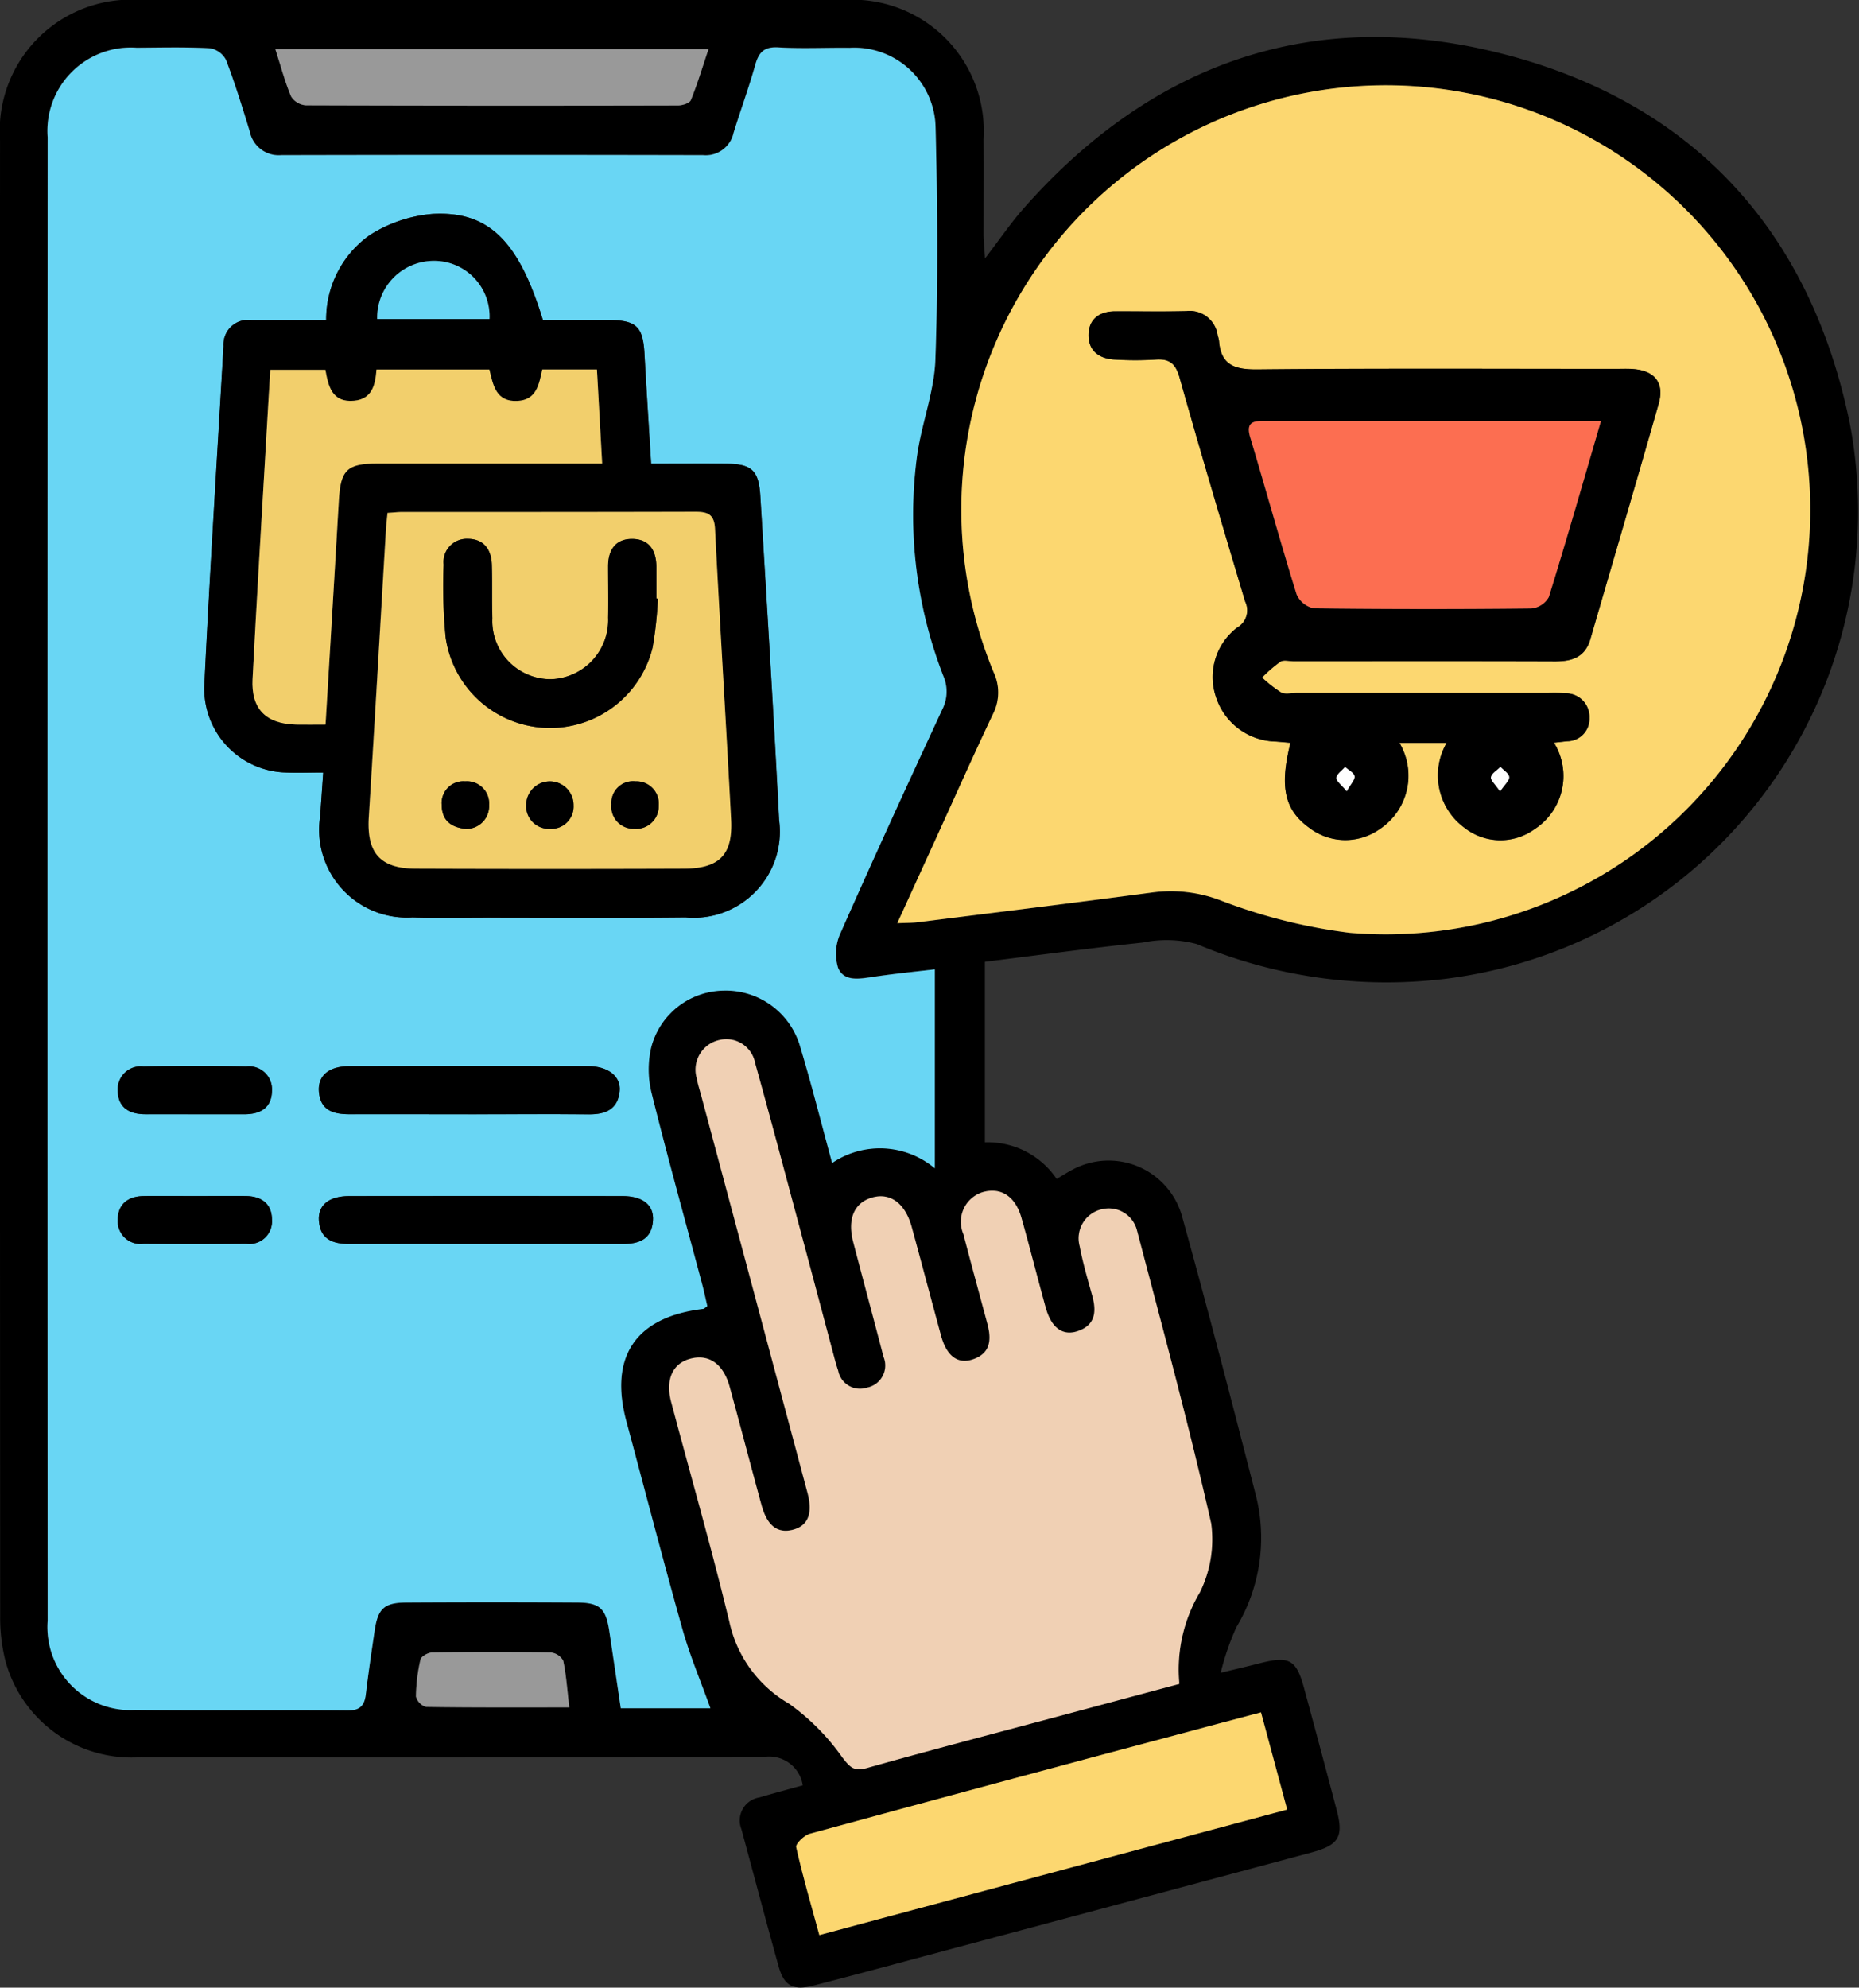 <?xml version="1.0" encoding="UTF-8"?> <svg xmlns="http://www.w3.org/2000/svg" id="mobile-shopping" width="74.836" height="80" viewBox="0 0 74.836 80"><rect x="0" y="0" width="74.836" height="80" fill="#333333" stroke="none"/><path id="Path_1651" data-name="Path 1651" d="M403.549,362.07c.588-.765,1.046-1.441,1.583-2.047,5.21-5.884,11.733-8.132,19.309-6.173,7.645,1.977,12.36,7.158,13.93,14.909a18.96,18.96,0,0,1-16.248,22.3,19.686,19.686,0,0,1-10.056-1.395,4.719,4.719,0,0,0-2.163-.059c-2.109.222-4.212.507-6.36.774v7.266a3.352,3.352,0,0,1,2.889,1.473c.234-.137.428-.264.632-.369a3.068,3.068,0,0,1,4.417,1.88c1.024,3.68,1.983,7.378,2.932,11.078a6.99,6.99,0,0,1-.748,5.457,10.483,10.483,0,0,0-.63,1.832c.7-.171,1.135-.27,1.563-.381,1.192-.308,1.479-.158,1.79.987q.668,2.458,1.317,4.92c.285,1.079.085,1.411-1.027,1.709q-7.8,2.092-15.6,4.178c-1.486.4-2.972.8-4.461,1.182-.784.2-1.158.006-1.375-.768-.514-1.84-1-3.687-1.5-5.532a.937.937,0,0,1,.723-1.278c.575-.17,1.155-.324,1.746-.488a1.364,1.364,0,0,0-1.524-1.147q-12.554.042-25.108.014a5.259,5.259,0,0,1-5.464-3.869,7.111,7.111,0,0,1-.213-1.811q-.016-29.7-.006-59.4a5.282,5.282,0,0,1,5.626-5.647q14.188-.006,28.376,0a5.285,5.285,0,0,1,5.591,5.6c.008,1.3,0,2.6,0,3.907C403.5,361.432,403.525,361.681,403.549,362.07Zm-2.02,28.613c-.863.1-1.675.181-2.483.292-.538.074-1.175.212-1.414-.368a1.991,1.991,0,0,1,.1-1.4c1.33-3.011,2.7-6,4.091-8.988a1.578,1.578,0,0,0,.049-1.347,17.878,17.878,0,0,1-1.064-8.845c.178-1.31.7-2.592.741-3.9.11-3.105.087-6.219.008-9.326a3.274,3.274,0,0,0-3.463-3.219c-.956-.011-1.915.038-2.868-.017-.574-.034-.786.2-.929.707-.258.919-.589,1.817-.871,2.73a1.146,1.146,0,0,1-1.229.9q-8.489-.014-16.978,0a1.191,1.191,0,0,1-1.272-.958c-.3-.964-.592-1.93-.953-2.87a.9.9,0,0,0-.649-.474c-.98-.052-1.965-.028-2.948-.021a3.357,3.357,0,0,0-3.586,3.6q-.011,29.857,0,59.715a3.342,3.342,0,0,0,3.526,3.587c2.843.032,5.686,0,8.529.021.518,0,.7-.195.756-.666.1-.844.226-1.684.349-2.525.133-.912.378-1.152,1.294-1.157q3.427-.021,6.855,0c.924.005,1.168.241,1.3,1.148.157,1.044.311,2.088.463,3.108h3.608c-.384-1.071-.819-2.094-1.118-3.154-.785-2.784-1.508-5.585-2.261-8.379-.707-2.624.378-4.22,3.088-4.54.044-.005.082-.054.167-.112-.068-.287-.133-.593-.213-.9-.684-2.564-1.4-5.122-2.037-7.7a3.936,3.936,0,0,1-.012-1.8,3.058,3.058,0,0,1,2.917-2.3,3.118,3.118,0,0,1,3.07,2.214c.469,1.542.861,3.108,1.3,4.726a3.436,3.436,0,0,1,4.134.215Zm-1.512-1.857c.414-.019.652-.014.886-.044,3.135-.393,6.27-.777,9.4-1.194a5.6,5.6,0,0,1,2.7.312,22.047,22.047,0,0,0,5.219,1.314A17.085,17.085,0,1,0,403.9,378.733a1.9,1.9,0,0,1-.024,1.665c-.776,1.63-1.508,3.28-2.258,4.922Zm11.356,30.617a6.08,6.08,0,0,1,.824-3.7,4.824,4.824,0,0,0,.451-2.755c-.9-3.957-1.957-7.877-2.989-11.8a1.17,1.17,0,0,0-1.423-.851,1.2,1.2,0,0,0-.886,1.474c.13.676.324,1.341.509,2.005.178.637.126,1.183-.587,1.424-.609.206-1.064-.137-1.289-.947-.333-1.2-.637-2.412-.976-3.613-.25-.882-.843-1.25-1.583-1.027a1.251,1.251,0,0,0-.753,1.682c.313,1.208.645,2.41.967,3.615.167.625.135,1.186-.59,1.428-.608.2-1.053-.134-1.277-.953-.4-1.459-.781-2.923-1.183-4.381-.261-.945-.854-1.38-1.57-1.186-.737.2-1.028.86-.781,1.8.4,1.54.816,3.078,1.22,4.619a.906.906,0,0,1-.67,1.237.894.894,0,0,1-1.159-.687c-.051-.151-.1-.3-.138-.458q-.729-2.731-1.457-5.462c-.578-2.153-1.147-4.309-1.747-6.456a1.18,1.18,0,0,0-1.443-.927,1.225,1.225,0,0,0-.908,1.533c.05.26.135.513.2.77q2.131,7.96,4.26,15.921c.221.829.016,1.329-.586,1.487s-1.035-.153-1.264-.985c-.435-1.587-.847-3.18-1.284-4.767-.258-.937-.848-1.337-1.606-1.124-.7.2-.984.846-.745,1.746.784,2.95,1.627,5.885,2.344,8.851a5.032,5.032,0,0,0,2.4,3.281,9.059,9.059,0,0,1,2.145,2.164c.307.392.461.573.987.425,2.554-.719,5.122-1.387,7.685-2.074Zm-14.494,10.109,18.833-5.052-1.053-3.912c-1.185.315-2.306.612-3.426.912q-7.372,1.978-14.74,3.974c-.225.061-.576.4-.545.541C396.206,427.172,396.541,428.311,396.879,429.552Zm-21.9-75.9c.231.718.39,1.33.636,1.905a.775.775,0,0,0,.594.352q7.487.029,14.974.006c.181,0,.473-.092.524-.218.262-.642.461-1.31.708-2.045Zm11.832,66.743c-.087-.737-.123-1.316-.244-1.878a.652.652,0,0,0-.509-.332c-1.588-.026-3.176-.023-4.765,0-.166,0-.443.156-.473.284a6.906,6.906,0,0,0-.182,1.49.6.6,0,0,0,.409.418C382.922,420.4,384.795,420.392,386.814,420.392Z" transform="translate(-363.896 -351.668)"></path><path id="Path_1652" data-name="Path 1652" d="M408.595,397.7v8.01a3.435,3.435,0,0,0-4.134-.215c-.442-1.618-.834-3.184-1.3-4.726a3.119,3.119,0,0,0-3.07-2.214,3.058,3.058,0,0,0-2.917,2.3,3.936,3.936,0,0,0,.012,1.8c.64,2.575,1.353,5.132,2.037,7.7.081.3.145.608.213.9-.085.058-.123.107-.167.112-2.711.321-3.8,1.916-3.088,4.54.752,2.793,1.476,5.595,2.261,8.379.3,1.061.734,2.083,1.118,3.154h-3.608c-.152-1.021-.305-2.065-.463-3.108-.137-.907-.38-1.142-1.3-1.148q-3.427-.02-6.855,0c-.916.006-1.161.245-1.294,1.157-.123.841-.249,1.681-.349,2.525-.055.472-.238.671-.756.666-2.843-.026-5.686.011-8.529-.021a3.342,3.342,0,0,1-3.526-3.587q-.012-29.857,0-59.715a3.357,3.357,0,0,1,3.586-3.6c.983-.006,1.968-.031,2.948.021a.9.9,0,0,1,.649.474c.36.941.656,1.907.952,2.87a1.191,1.191,0,0,0,1.272.958q8.489-.019,16.978,0a1.146,1.146,0,0,0,1.229-.9c.282-.913.614-1.811.871-2.73.143-.508.355-.74.929-.707.953.056,1.912.007,2.868.017a3.274,3.274,0,0,1,3.463,3.219c.078,3.107.1,6.221-.008,9.326-.046,1.306-.564,2.588-.741,3.9a17.875,17.875,0,0,0,1.064,8.845,1.578,1.578,0,0,1-.05,1.347c-1.386,2.985-2.76,5.977-4.091,8.988a1.991,1.991,0,0,0-.1,1.4c.239.581.876.443,1.414.368C406.92,397.881,407.732,397.8,408.595,397.7Zm-24.622-7.921c-.045.664-.085,1.214-.119,1.764a3.535,3.535,0,0,0,3.718,4.067c1.008.029,2.018.007,3.026.007,2.655,0,5.31.021,7.965-.008a3.47,3.47,0,0,0,3.765-3.921c-.224-4.348-.492-8.694-.756-13.04-.063-1.041-.35-1.29-1.386-1.3-.978-.008-1.955,0-3.01,0-.093-1.531-.188-2.983-.268-4.436-.059-1.073-.325-1.338-1.414-1.343-.9,0-1.8,0-2.673,0-.973-3.183-2.178-4.4-4.455-4.273a5.583,5.583,0,0,0-2.5.841,4.149,4.149,0,0,0-1.77,3.433c-1.045,0-2.023,0-3,0a.99.99,0,0,0-1.133,1.042c-.261,4.559-.554,9.116-.773,13.677a3.376,3.376,0,0,0,3.3,3.489C382.954,389.8,383.425,389.778,383.973,389.778Zm6.551,18.974c1.831,0,3.662-.007,5.493,0,.661,0,1.171-.175,1.23-.927.05-.634-.4-1-1.23-1q-5.494-.008-10.987,0c-.829,0-1.279.368-1.23,1,.058.753.57.931,1.23.927C386.862,408.746,388.693,408.752,390.524,408.752Zm-.708-5.219c1.618,0,3.236-.01,4.853,0,.67.006,1.166-.2,1.237-.932.058-.591-.459-1-1.261-1.007q-4.813-.014-9.627,0c-.826,0-1.27.39-1.219,1.028.061.766.595.911,1.243.907C386.634,403.528,388.225,403.533,389.816,403.533Zm-10.933,3.291c-.717,0-1.434-.012-2.15,0-.619.014-1.033.324-1.03.965a.913.913,0,0,0,1.038.955q2.07.013,4.141,0a.908.908,0,0,0,1.028-.963c0-.646-.417-.945-1.035-.958C380.21,406.813,379.547,406.823,378.883,406.824Zm-.072-3.292H380.8c.647,0,1.105-.262,1.11-.959a.925.925,0,0,0-1.038-.965q-2.068-.037-4.137,0a.925.925,0,0,0-1.032.971c.01.693.471.955,1.119.952C377.485,403.53,378.148,403.532,378.811,403.532Z" transform="translate(-370.962 -358.685)" fill="#69d6f4"></path><path id="Path_1653" data-name="Path 1653" d="M533.869,401.515l1.6-3.506c.75-1.642,1.482-3.292,2.258-4.922a1.9,1.9,0,0,0,.024-1.665A17.087,17.087,0,1,1,552.076,401.9a22.054,22.054,0,0,1-5.219-1.314,5.6,5.6,0,0,0-2.7-.312c-3.131.417-6.267.8-9.4,1.194C534.521,401.5,534.283,401.5,533.869,401.515Zm26.435-7.266.536-.056a.9.9,0,0,0,.895-.938.947.947,0,0,0-.945-.988,5.784,5.784,0,0,0-.716-.013H549.957c-.212,0-.462.069-.629-.018a5.058,5.058,0,0,1-.773-.606,5.719,5.719,0,0,1,.739-.639c.134-.084.363-.016.549-.016,3.505,0,7.01-.007,10.516.005.68,0,1.2-.169,1.411-.887.918-3.158,1.848-6.313,2.751-9.476.239-.837-.143-1.332-1.01-1.4-.237-.02-.478-.008-.717-.008-4.806,0-9.613-.025-14.419.022-.908.009-1.476-.163-1.552-1.148a1.5,1.5,0,0,0-.057-.232,1.131,1.131,0,0,0-1.254-.968c-.955.023-1.912,0-2.868.008-.622,0-1.057.3-1.072.93-.017.674.442.989,1.085,1.014a13.15,13.15,0,0,0,1.592,0c.571-.048.825.15.987.725.848,3.013,1.741,6.013,2.64,9.011a.8.8,0,0,1-.324,1.052,2.5,2.5,0,0,0-.852,2.788,2.585,2.585,0,0,0,2.388,1.794c.2.013.4.034.613.052-.447,1.776-.242,2.693.742,3.412a2.39,2.39,0,0,0,2.832.073,2.579,2.579,0,0,0,.81-3.483h1.905a2.613,2.613,0,0,0,.7,3.408,2.345,2.345,0,0,0,2.828.072A2.548,2.548,0,0,0,560.3,394.249Z" transform="translate(-497.748 -364.357)" fill="#fcd770"></path><path id="Path_1654" data-name="Path 1654" d="M511.19,574.423l-4.893,1.311c-2.563.686-5.131,1.354-7.685,2.074-.525.148-.679-.033-.987-.425a9.059,9.059,0,0,0-2.145-2.164,5.033,5.033,0,0,1-2.4-3.281c-.717-2.966-1.56-5.9-2.344-8.851-.239-.9.047-1.55.745-1.746.758-.214,1.348.187,1.606,1.124.436,1.587.849,3.18,1.284,4.767.228.833.649,1.147,1.264.986s.807-.658.586-1.487q-2.126-7.962-4.26-15.921c-.069-.256-.153-.51-.2-.77a1.225,1.225,0,0,1,.908-1.533,1.18,1.18,0,0,1,1.443.927c.6,2.147,1.169,4.3,1.747,6.456q.732,2.73,1.457,5.462c.041.154.086.307.138.458a.894.894,0,0,0,1.159.688.906.906,0,0,0,.67-1.237c-.4-1.54-.817-3.078-1.22-4.619-.246-.942.044-1.6.781-1.8.716-.195,1.309.241,1.57,1.186.4,1.458.784,2.922,1.183,4.381.224.818.669,1.156,1.277.953.724-.243.757-.8.59-1.428-.322-1.205-.654-2.408-.967-3.615a1.251,1.251,0,0,1,.753-1.682c.74-.223,1.333.145,1.583,1.027.34,1.2.643,2.411.976,3.613.225.81.68,1.153,1.289.947.713-.241.764-.787.586-1.424-.185-.664-.38-1.329-.509-2.005a1.2,1.2,0,0,1,.886-1.474,1.17,1.17,0,0,1,1.423.851c1.032,3.925,2.093,7.845,2.989,11.8a4.824,4.824,0,0,1-.451,2.755A6.079,6.079,0,0,0,511.19,574.423Z" transform="translate(-463.713 -506.647)" fill="#f0d0b4"></path><path id="Path_1655" data-name="Path 1655" d="M515.644,684.945c-.338-1.241-.672-2.38-.931-3.536-.031-.139.32-.48.545-.541q7.363-2.011,14.74-3.974c1.12-.3,2.241-.6,3.426-.912l1.053,3.912Z" transform="translate(-482.661 -607.061)" fill="#fcd770"></path><path id="Path_1656" data-name="Path 1656" d="M416.059,360.993h17.436c-.247.735-.446,1.4-.708,2.045-.051.126-.343.218-.524.218q-7.487.018-14.974-.006a.775.775,0,0,1-.594-.352C416.449,362.323,416.29,361.711,416.059,360.993Z" transform="translate(-404.974 -359.011)" fill="#999"></path><path id="Path_1657" data-name="Path 1657" d="M448.865,666.8c-2.019,0-3.892.01-5.764-.019a.6.6,0,0,1-.409-.418,6.923,6.923,0,0,1,.182-1.49c.03-.128.307-.282.473-.284,1.588-.022,3.177-.024,4.765,0a.651.651,0,0,1,.509.332C448.742,665.488,448.778,666.068,448.865,666.8Z" transform="translate(-425.947 -598.08)" fill="#999"></path><path id="Path_1658" data-name="Path 1658" d="M407.371,414.63c-.549,0-1.02.021-1.488,0a3.376,3.376,0,0,1-3.3-3.489c.219-4.561.512-9.118.773-13.677a.99.99,0,0,1,1.133-1.042c.979,0,1.957,0,3,0a4.147,4.147,0,0,1,1.77-3.433,5.582,5.582,0,0,1,2.5-.841c2.277-.131,3.482,1.09,4.455,4.273.876,0,1.774,0,2.673,0,1.089.005,1.355.27,1.414,1.343.08,1.453.174,2.9.268,4.436,1.054,0,2.032-.007,3.01,0,1.037.009,1.323.258,1.386,1.3.264,4.346.532,8.692.756,13.04a3.469,3.469,0,0,1-3.766,3.921c-2.654.029-5.31.008-7.965.008-1.009,0-2.018.022-3.026-.007a3.535,3.535,0,0,1-3.718-4.067C407.286,415.844,407.326,415.295,407.371,414.63Zm2.588-10.448c-.031.323-.064.585-.08.847-.226,3.792-.442,7.585-.679,11.376-.091,1.451.443,2.087,1.9,2.093q5.38.022,10.76,0c1.456-.005,2-.556,1.923-1.988-.2-3.9-.447-7.8-.648-11.7-.03-.591-.3-.679-.807-.677-3.932.014-7.864.008-11.8.01C410.379,404.145,410.223,404.165,409.959,404.182Zm-2.494,8.519c.184-3.1.367-6.06.534-9.025.069-1.218.322-1.483,1.54-1.484q4.021-.005,8.042,0H418.6l-.21-3.786h-2.2c-.133.6-.224,1.226-1,1.266-.873.045-.98-.643-1.13-1.263h-4.545c-.044.64-.185,1.187-.9,1.255-.9.086-1.044-.609-1.156-1.244h-2.218c-.055.926-.107,1.8-.157,2.666-.188,3.259-.388,6.517-.557,9.777-.063,1.211.54,1.808,1.757,1.837C406.651,412.709,407.018,412.7,407.465,412.7Zm6.6-16.326a2.232,2.232,0,0,0-2.234-2.34,2.284,2.284,0,0,0-2.291,2.34Z" transform="translate(-394.36 -383.537)"></path><path id="Path_1659" data-name="Path 1659" d="M431.023,580.105c-1.831,0-3.662-.006-5.493,0-.66,0-1.172-.174-1.23-.927-.049-.637.4-1,1.23-1q5.494-.008,10.987,0c.826,0,1.28.37,1.23,1-.059.752-.569.931-1.23.927C434.686,580.1,432.855,580.105,431.023,580.105Z" transform="translate(-411.461 -530.038)"></path><path id="Path_1660" data-name="Path 1660" d="M430.31,555.512c-1.591,0-3.182-.005-4.773,0-.648,0-1.181-.142-1.243-.907-.051-.638.392-1.025,1.219-1.028q4.813-.017,9.627,0c.8,0,1.319.415,1.261,1.007-.072.728-.567.938-1.237.932C433.546,555.5,431.928,555.512,430.31,555.512Z" transform="translate(-411.456 -510.664)"></path><path id="Path_1663" data-name="Path 1663" d="M389.389,578.176c.663,0,1.327-.011,1.991,0,.618.013,1.034.312,1.035.958a.908.908,0,0,1-1.027.963q-2.07.016-4.141,0a.913.913,0,0,1-1.038-.955c0-.641.411-.952,1.03-.965C387.955,578.164,388.672,578.177,389.389,578.176Z" transform="translate(-381.467 -530.037)"></path><path id="Path_1664" data-name="Path 1664" d="M389.316,555.506c-.663,0-1.326,0-1.989,0-.648,0-1.109-.259-1.119-.952a.925.925,0,0,1,1.032-.971q2.068-.039,4.137,0a.925.925,0,0,1,1.038.965c-.005.7-.463.959-1.11.959Z" transform="translate(-381.467 -510.659)"></path><path id="Path_1667" data-name="Path 1667" d="M588.844,427.958a2.548,2.548,0,0,1-.792,3.483,2.345,2.345,0,0,1-2.828-.072,2.613,2.613,0,0,1-.7-3.408h-1.905a2.579,2.579,0,0,1-.809,3.483,2.39,2.39,0,0,1-2.832-.072c-.984-.72-1.189-1.636-.742-3.412-.209-.018-.411-.039-.613-.052a2.585,2.585,0,0,1-2.388-1.794,2.5,2.5,0,0,1,.852-2.788.8.8,0,0,0,.324-1.052c-.9-3-1.791-6-2.64-9.011-.162-.575-.415-.772-.987-.725a13.187,13.187,0,0,1-1.592,0c-.643-.025-1.1-.34-1.085-1.014.016-.628.45-.928,1.072-.93.956,0,1.912.015,2.868-.008a1.131,1.131,0,0,1,1.254.968,1.509,1.509,0,0,1,.057.232c.076.985.644,1.157,1.552,1.148,4.806-.047,9.612-.022,14.419-.022.239,0,.479-.012.717.008.866.072,1.248.568,1.009,1.4-.9,3.162-1.833,6.317-2.751,9.476-.209.718-.731.889-1.411.887-3.505-.012-7.01-.005-10.516-.005-.186,0-.414-.068-.549.016a5.7,5.7,0,0,0-.739.639,5.056,5.056,0,0,0,.773.606c.167.088.417.018.629.018h10.117a5.784,5.784,0,0,1,.716.013.947.947,0,0,1,.945.988.9.9,0,0,1-.895.938Zm1.893-12.947H585.9q-4.337,0-8.674,0c-.444,0-.812.01-.618.655.631,2.106,1.216,4.226,1.868,6.325a.975.975,0,0,0,.7.562q4.376.059,8.753.005a.912.912,0,0,0,.7-.456C589.349,419.805,590.011,417.492,590.737,415.011Zm-10.237,14.9c.166-.3.343-.473.318-.611s-.249-.248-.385-.369c-.125.145-.332.281-.348.436C580.07,429.5,580.285,429.651,580.5,429.916Zm6.175.007c.193-.288.383-.447.369-.585s-.227-.27-.352-.4c-.136.135-.352.253-.383.409C586.283,429.467,586.482,429.636,586.675,429.923Z" transform="translate(-526.287 -398.066)"></path><path id="Path_1668" data-name="Path 1668" d="M434.453,448.645c.264-.017.42-.036.577-.036,3.932,0,7.864,0,11.8-.01.5,0,.776.086.807.677.2,3.9.444,7.8.648,11.7.075,1.432-.467,1.983-1.923,1.988q-5.38.019-10.76,0c-1.46-.006-1.994-.642-1.9-2.093.237-3.791.453-7.584.679-11.376C434.389,449.229,434.422,448.968,434.453,448.645Zm10.883,3.452-.058-.006c0-.425,0-.85,0-1.275,0-.649-.284-1.115-.963-1.122s-.977.444-.978,1.1c0,.69.01,1.381,0,2.072a2.379,2.379,0,0,1-2.29,2.473,2.347,2.347,0,0,1-2.371-2.458c-.022-.717,0-1.434-.021-2.151-.019-.614-.328-1.039-.966-1.04a.934.934,0,0,0-.972,1.039,21.323,21.323,0,0,0,.082,2.94,4.247,4.247,0,0,0,8.327.4A15.254,15.254,0,0,0,445.336,452.1Zm-4.355,9.264a.9.9,0,0,0,.961-.942.953.953,0,1,0-1.906-.032A.914.914,0,0,0,440.981,461.36Zm-3.362,0a.916.916,0,0,0,.923-.963.894.894,0,0,0-.961-.952.874.874,0,0,0-.945.955C436.639,461.01,437,461.307,437.62,461.364Zm6.742-.006a.912.912,0,0,0,1.009-.93.9.9,0,0,0-.934-.979.872.872,0,0,0-.969.928A.891.891,0,0,0,444.362,461.358Z" transform="translate(-418.853 -428)" fill="#f2cf6c"></path><path id="Path_1669" data-name="Path 1669" d="M414.659,435.931c-.447,0-.815.007-1.181,0-1.217-.029-1.82-.626-1.757-1.837.169-3.26.368-6.518.557-9.777.05-.87.1-1.74.158-2.666h2.218c.112.635.253,1.33,1.156,1.244.712-.068.854-.615.9-1.255h4.545c.15.619.257,1.307,1.13,1.263.774-.04.865-.663,1-1.266h2.2l.21,3.786h-1.017q-4.021,0-8.042,0c-1.219,0-1.472.266-1.54,1.484C415.026,429.871,414.844,432.834,414.659,435.931Z" transform="translate(-401.554 -406.766)" fill="#f2cf6c"></path><path id="Path_1670" data-name="Path 1670" d="M439.82,403.408H435.3a2.283,2.283,0,0,1,2.291-2.34A2.232,2.232,0,0,1,439.82,403.408Z" transform="translate(-420.115 -390.569)" fill="#69d6f4"></path><path id="Path_1671" data-name="Path 1671" d="M614.615,431.4c-.726,2.481-1.388,4.794-2.1,7.091a.912.912,0,0,1-.7.457q-4.376.047-8.753-.005a.974.974,0,0,1-.7-.562c-.652-2.1-1.236-4.219-1.868-6.325-.194-.646.174-.656.618-.655q4.337,0,8.674,0Z" transform="translate(-550.165 -414.458)" fill="#fc6e51"></path><path id="Path_1672" data-name="Path 1672" d="M617.456,497.91c-.214-.265-.429-.416-.416-.543.016-.156.224-.292.349-.436.137.122.36.227.385.369S617.622,497.612,617.456,497.91Z" transform="translate(-563.243 -466.06)" fill="#fff"></path><path id="Path_1673" data-name="Path 1673" d="M646.689,497.911c-.192-.287-.392-.456-.367-.58.031-.156.247-.274.383-.409.126.134.337.258.353.4S646.882,497.623,646.689,497.911Z" transform="translate(-586.302 -466.054)" fill="#fff"></path><path id="Path_1674" data-name="Path 1674" d="M456.512,456.138a15.217,15.217,0,0,1-.216,1.969,4.247,4.247,0,0,1-8.327-.4,21.332,21.332,0,0,1-.082-2.94.934.934,0,0,1,.972-1.039c.638,0,.947.425.966,1.04.022.717,0,1.434.022,2.151a2.347,2.347,0,0,0,2.371,2.458,2.379,2.379,0,0,0,2.29-2.473c.014-.69,0-1.381,0-2.072,0-.657.3-1.108.978-1.1s.962.473.963,1.122q0,.637,0,1.275Z" transform="translate(-430.029 -432.042)"></path><path id="Path_1675" data-name="Path 1675" d="M464.519,501.564a.914.914,0,0,1-.945-.974.953.953,0,1,1,1.906.032A.9.9,0,0,1,464.519,501.564Z" transform="translate(-442.391 -468.204)"></path><path id="Path_1676" data-name="Path 1676" d="M448.558,501.569c-.62-.057-.98-.354-.983-.96a.874.874,0,0,1,.945-.955.894.894,0,0,1,.961.952A.917.917,0,0,1,448.558,501.569Z" transform="translate(-429.792 -468.205)"></path><path id="Path_1677" data-name="Path 1677" d="M480.618,501.563a.891.891,0,0,1-.893-.981.872.872,0,0,1,.969-.928.9.9,0,0,1,.934.979A.912.912,0,0,1,480.618,501.563Z" transform="translate(-455.11 -468.205)"></path></svg> 